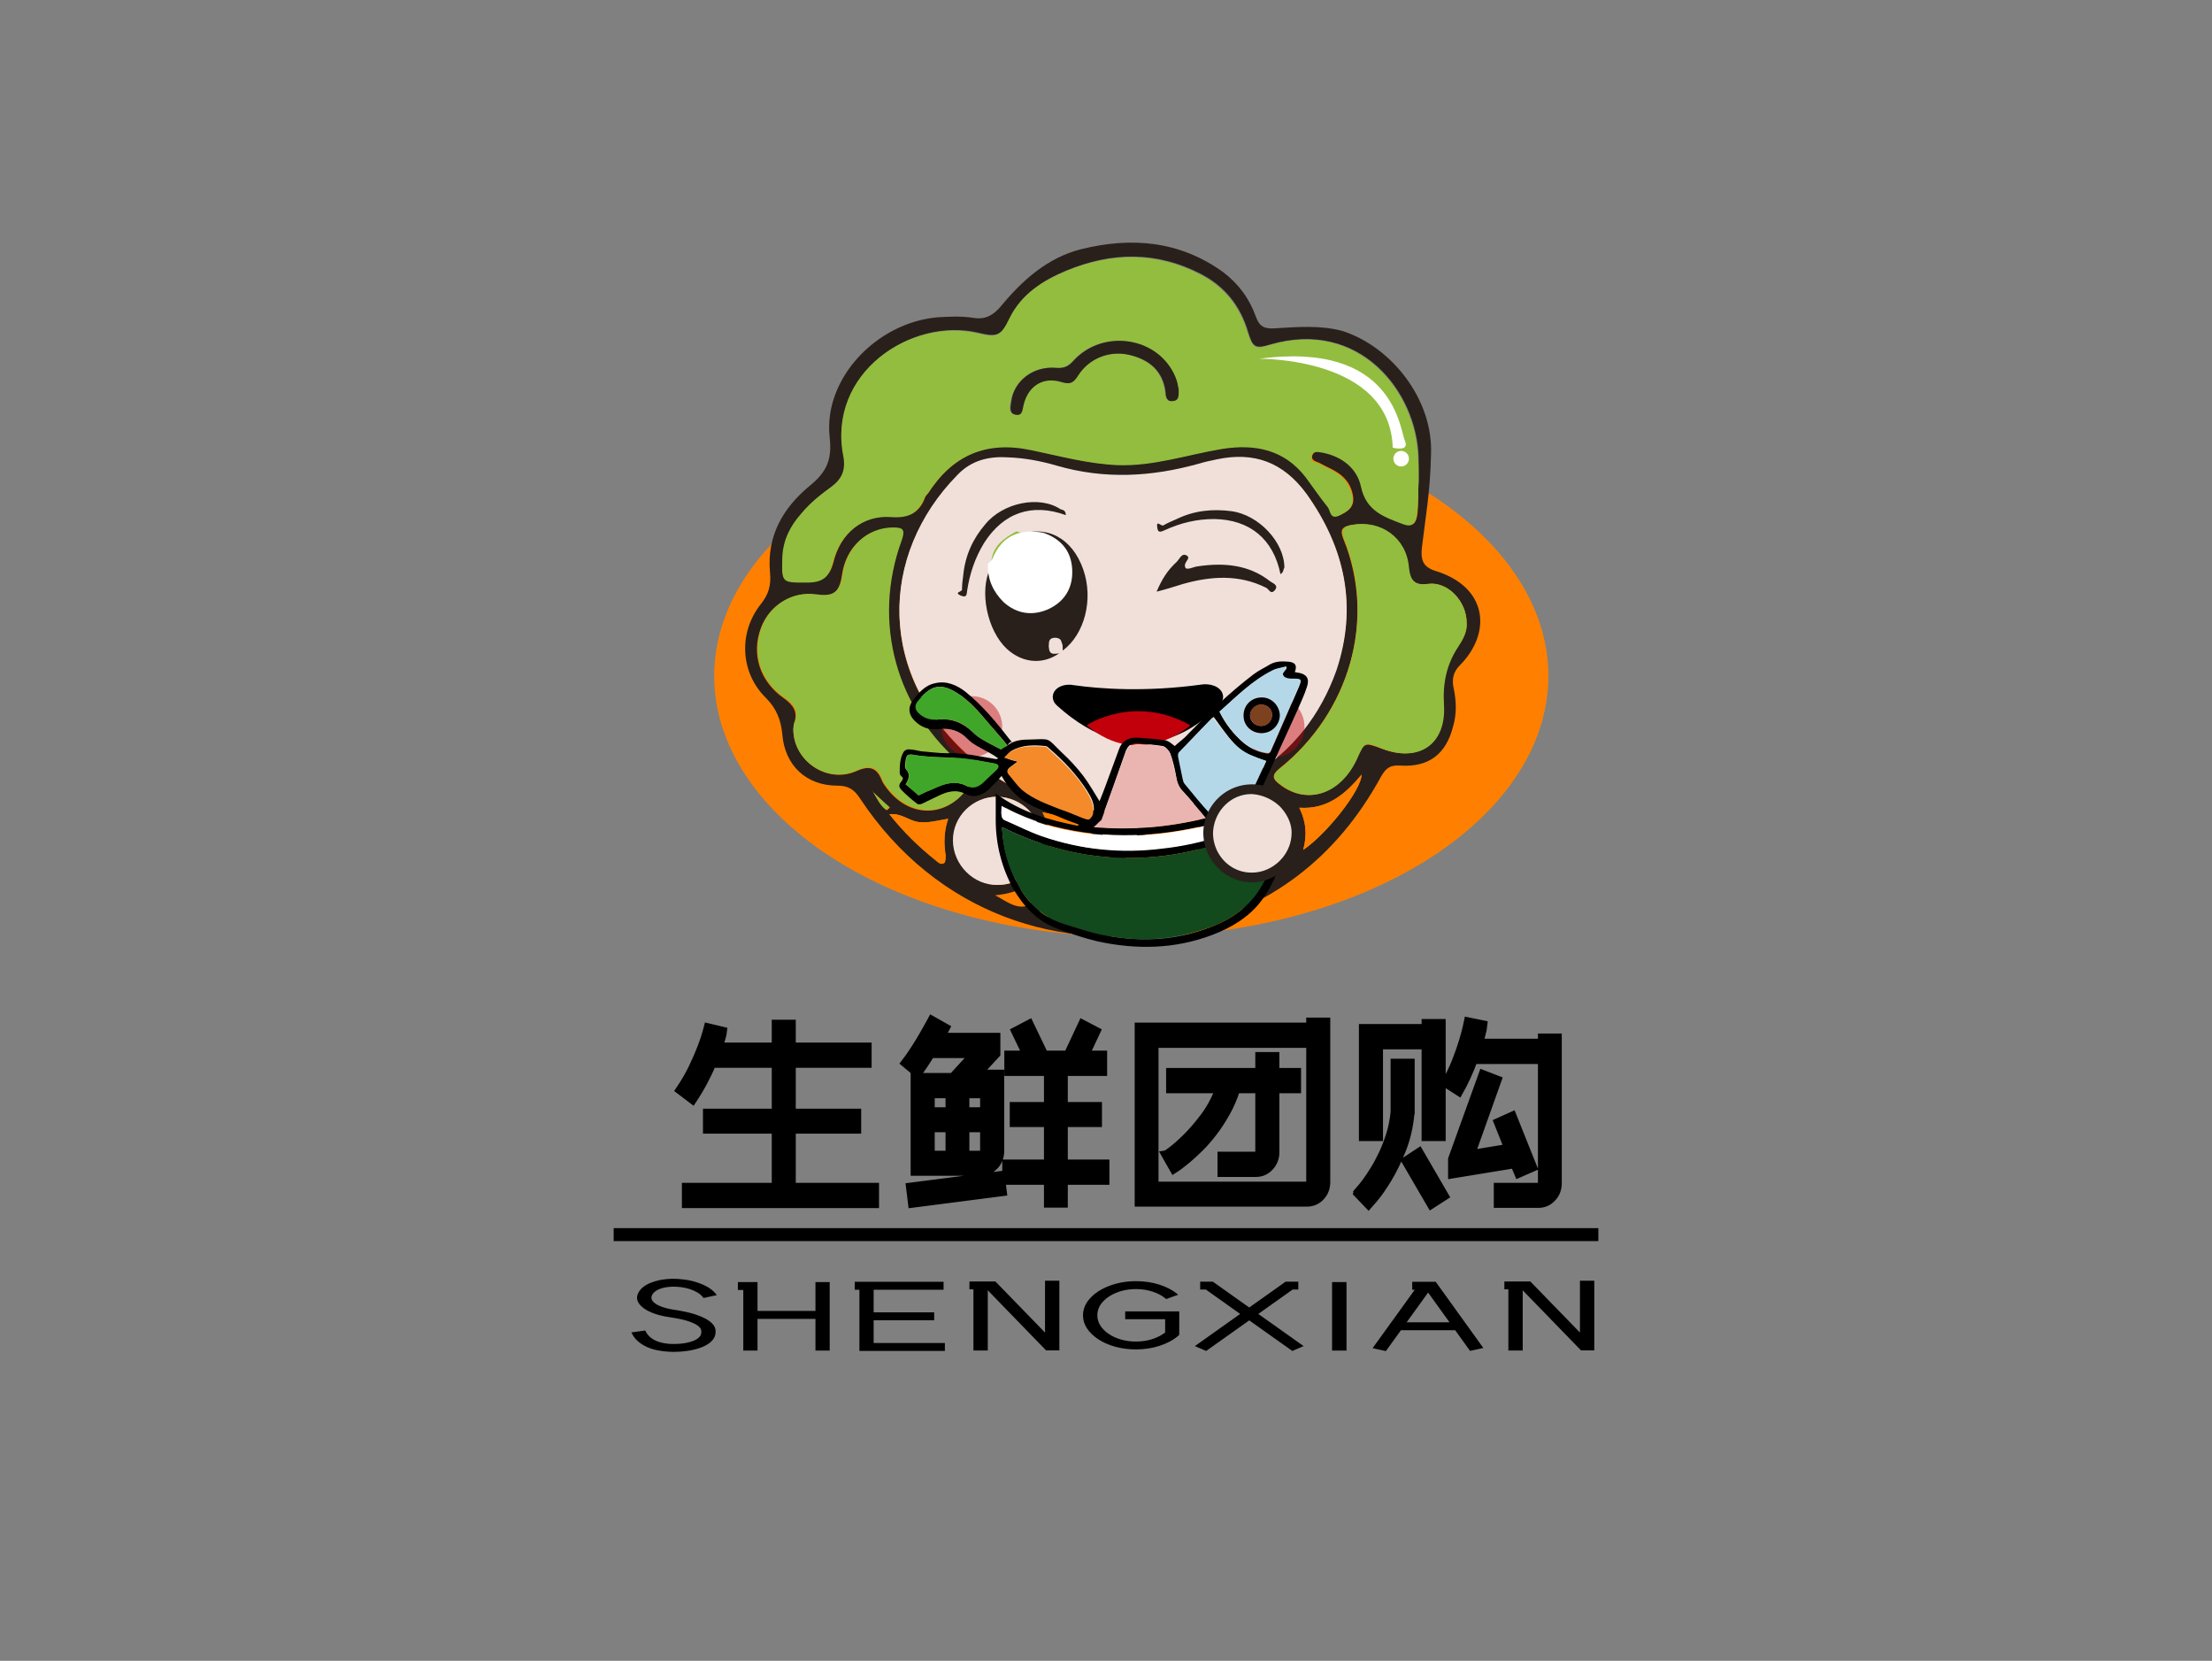 <svg version="1.1" id="图层_1" xmlns="http://www.w3.org/2000/svg" x="0" y="0" viewBox="0 0 341 256" xml:space="preserve"><rect x="0" y="0" width="341" height="256" fill="#808080" stroke="none"/><style>.st1{font-family:'zcoolwenyiti'}.st5{fill:#ff8000}.st6{fill:#29201b}.st7{fill:#f0e0d9}.st8{fill:#93bd3e}.st9{fill:#fff}.st12{opacity:.44;fill:#c2000b}.st15{fill:#b5d8e9}.st17{fill:#40a629}</style><path transform="matrix(.952 0 0 1 102.77 180.4)" class="st1" font-size="36.643" stroke="#000" stroke-miterlimit="10" font-family="zcoolwenyiti" d="M7.48-16.31L7.48-16.31Q6.89-15.02 6.10-13.59Q5.31-12.17 4.25-10.66L4.25-10.66L1.91-12.35Q3.22-14.18 4.10-15.94Q4.98-17.70 5.53-19.09Q6.08-20.48 6.32-21.34Q6.56-22.21 6.56-22.21L6.56-22.21L9.34-21.58Q9.34-21.51 9.18-20.89Q9.01-20.26 8.65-19.20L8.65-19.20L17.52-19.20L17.52-22.72L20.41-22.72L20.41-19.20L32.69-19.20L32.69-16.31L20.41-16.31L20.41-9.01L31.00-9.01L31.00-6.16L20.41-6.16L20.41 2.42L33.89 2.42L33.89 5.31L2.97 5.31L2.97 2.42L17.52 2.42L17.52-6.16L6.38-6.16L6.38-9.01L17.52-9.01L17.52-16.31L7.48-16.31ZM61.60 5.24L61.60 1.72L54.85 1.72L54.85-1.17L61.60-1.17L61.60-7.18L56.06-7.18L56.06-10.04L61.60-10.04L61.60-15.06L55.18-15.06L55.18-17.96L58.04-17.96L56.25-21.51L58.81-22.79L60.90-18.65L59.51-17.96L64.86-17.96L67.24-22.79L69.80-21.51L68.05-17.96L70.83-17.96L70.83-15.06L64.46-15.06L64.46-10.04L69.99-10.04L69.99-7.18L64.46-7.18L64.46-1.17L71.20-1.17L71.20 1.72L64.46 1.72L64.46 5.24L61.60 5.24ZM49.43-17.81L42.87-17.81Q42.36-17.04 41.81-16.25Q41.26-15.46 40.67-14.73L40.67-14.73L38.40-16.53Q39.21-17.52 40.01-18.71Q40.82-19.90 41.44-20.94Q42.07-21.99 42.47-22.68Q42.87-23.38 42.87-23.38L42.87-23.38L45.40-22.02Q45.36-21.95 45.18-21.60Q45.00-21.25 44.67-20.70L44.67-20.70L53.54-20.70L53.54-17.92L50.24-14.51L51.26-14.51L51.26-15.02L54.16-15.02L54.16-2.97Q54.16-1.58 53.19-0.62Q52.22 0.33 50.86 0.33L50.86 0.33L40.01 0.33L40.01-14.51L46.24-14.51L49.43-17.81ZM45.66-11.62L42.91-11.62L42.91-9.23L45.66-9.23L45.66-11.62ZM42.91-6.38L42.91-2.53L45.66-2.53L45.66-6.38L42.91-6.38ZM48.52-2.53L50.86-2.53Q51.26-2.53 51.26-2.97L51.26-2.97L51.26-6.38L48.52-6.38L48.52-2.53ZM51.26-9.23L51.26-11.62L48.52-11.62L48.52-9.23L51.26-9.23ZM39.61 5.28L39.24 2.42L54.23 0.59L54.60 3.44L39.61 5.28ZM104.07-22.28L104.07-23.05L106.96-23.05L106.96 1.80Q106.96 3.19 106.01 4.14Q105.06 5.09 103.66 5.09L103.66 5.09L76.29 5.09L76.29-22.28L104.07-22.28ZM104.07 1.80L104.07-19.38L79.15-19.38L79.15 2.24L103.66 2.24Q104.07 2.24 104.07 1.80L104.07 1.80ZM82.08 0.04L81.35-1.17L80.61-2.42Q80.65-2.42 81.64-3.11Q82.63-3.81 84.00-5.09Q85.38-6.38 86.84-8.21Q88.31-10.04 89.26-12.39L89.26-12.39L81.38-12.39L81.38-15.28L95.82-15.28L95.82-17.74L98.72-17.74L98.72-15.28L102.23-15.28L102.23-12.39L98.72-12.39L98.72-2.78Q98.72-1.43 97.76-0.46Q96.81 0.51 95.42 0.51L95.42 0.51L89.70 0.51L89.70-2.38L95.42-2.38Q95.82-2.38 95.82-2.78L95.82-2.78L95.82-12.39L92.34-12.39Q91.68-10.44 90.69-8.78Q89.70-7.11 88.58-5.73Q87.47-4.36 86.35-3.32Q85.23-2.27 84.30-1.54Q83.36-0.81 82.76-0.40Q82.15 0 82.08 0.04L82.08 0.04ZM144.45-20.59L144.45 1.98Q144.45 3.37 143.49 4.32Q142.54 5.28 141.15 5.28L141.15 5.28L134.44 5.28L134.44 2.42L141.15 2.42Q141.33 2.42 141.46 2.29Q141.59 2.16 141.59 1.98L141.59 1.98L141.59-16.89L130.78-16.89Q130.34-15.72 129.73-14.46Q129.13-13.19 128.36-11.91L128.36-11.91L125.91-13.41Q126.93-15.10 127.65-16.82Q128.36-18.54 128.80-19.93Q129.24-21.33 129.44-22.22Q129.64-23.12 129.64-23.12L129.64-23.12L132.46-22.57Q132.46-22.50 132.30-21.75Q132.13-21.00 131.77-19.79L131.77-19.79L141.59-19.79L141.59-20.59L144.45-20.59ZM134.74-14.03L130.49-2.67L136.06-3.55L134.41-7.48L137.04-8.61L140.49-0.40L137.85 0.70L137.19-0.81L127.04 0.77L127.04-1.76L132.06-15.02L134.74-14.03ZM115.50-19.16L115.50-5.02L112.60-5.02L112.60-22.06L122.75-22.06L122.75-22.83L125.65-22.83L125.65-5.02L122.75-5.02L122.75-19.16L115.50-19.16ZM120.63-8.83L120.59-8.76Q120.30-5.72 119.22-3.15Q118.14-0.59 116.93 1.32Q115.72 3.22 114.75 4.32Q113.78 5.42 113.67 5.53L113.67 5.53L111.61 3.48Q111.61 3.44 112.04 3.00Q112.46 2.57 113.08 1.78Q113.70 0.99 114.44-0.15Q115.17-1.28 115.85-2.66Q116.52-4.03 117.04-5.62Q117.55-7.22 117.73-8.98L117.73-8.98L117.73-16.71L120.63-16.71L120.63-8.83ZM121.91-3.04L126.20 3.99L123.74 5.50L119.46-1.50L121.91-3.04Z"></path><path transform="matrix(1.812 0 0 1 96.103 206.444)" class="st1" font-size="15.46" font-family="zcoolwenyiti" d="M4.31 1.93L4.31 1.93Q4.19 1.93 4.06 1.92Q3.93 1.92 3.80 1.90L3.80 1.90Q3.39 1.86 2.91 1.69Q2.44 1.53 2.02 1.19Q1.59 0.85 1.24 0.30Q0.88-0.25 0.68-1.07L0.68-1.07L1.86-1.36Q2.32 0.49 3.94 0.70L3.94 0.70Q4.36 0.74 4.80 0.68Q5.24 0.62 5.62 0.43Q6.00 0.25 6.26-0.05Q6.52-0.36 6.60-0.76L6.60-0.76Q6.65-1.05 6.62-1.41Q6.59-1.76 6.32-2.12Q6.06-2.47 5.50-2.81Q4.93-3.15 3.91-3.42L3.91-3.42Q3.09-3.63 2.47-4.08Q1.84-4.53 1.50-5.15L1.50-5.15Q0.94-6.15 1.30-7.27L1.30-7.27Q1.59-8.19 2.35-8.74Q3.11-9.29 4.14-9.34L4.14-9.34Q4.65-9.35 5.21-9.21Q5.77-9.08 6.28-8.77Q6.80-8.47 7.24-7.99Q7.67-7.50 7.95-6.82L7.95-6.82L6.82-6.37Q6.62-6.88 6.30-7.22Q5.98-7.56 5.63-7.76Q5.27-7.96 4.89-8.05Q4.51-8.13 4.19-8.12L4.19-8.12Q3.54-8.09 3.08-7.76Q2.63-7.44 2.46-6.90L2.46-6.90Q2.27-6.26 2.57-5.74L2.57-5.74Q2.78-5.35 3.22-5.05Q3.65-4.75 4.22-4.59L4.22-4.59Q5.49-4.25 6.24-3.77Q6.99-3.29 7.37-2.74Q7.75-2.20 7.82-1.62Q7.88-1.05 7.79-0.54L7.79-0.54Q7.68 0.06 7.35 0.53Q7.02 0.99 6.54 1.30Q6.06 1.61 5.48 1.77Q4.90 1.93 4.31 1.93ZM11.41 1.73L11.41 1.73L10.20 1.73L10.20-7.61L9.74-7.61L9.74-8.83L11.41-8.83L11.41 1.73ZM17.55 1.73L17.55 1.73L16.34 1.73L16.34-8.83L17.55-8.83L17.55 1.73ZM16.94-3.15L16.94-3.15L10.31-3.15L10.31-4.38L16.94-4.38L16.94-3.15ZM27.35 1.78L27.35 1.78L20.08 1.78L20.08-8.18L21.29-8.18L21.29 0.57L27.35 0.57L27.35 1.78ZM26.44-2.94L26.44-2.94L20.19-2.94L20.19-4.16L26.44-4.16L26.44-2.94ZM27.24-7.65L27.24-7.65L19.68-7.65L19.68-8.87L27.24-8.87L27.24-7.65ZM31.00 1.72L31.00 1.72L29.78 1.72L29.78-8.32L31.00-8.32L31.00 1.72ZM37.09 1.70L37.09 1.70L35.96 1.70L30.92-7.71L29.44-7.71L29.44-8.92L31.65-8.92L35.87-1.05L35.87-9.04L37.09-9.04L37.09 1.70ZM43.60 1.55L43.60 1.55Q42.67 1.55 41.85 1.14Q41.03 0.73 40.42 0.01Q39.81-0.71 39.45-1.66Q39.10-2.61 39.10-3.71L39.10-3.71Q39.10-4.79 39.45-5.75Q39.81-6.71 40.42-7.42Q41.03-8.13 41.85-8.55Q42.67-8.97 43.60-8.97L43.60-8.97Q44.68-8.97 45.61-8.43Q46.55-7.88 47.20-6.88L47.20-6.88L46.18-6.21Q45.70-6.96 45.03-7.35Q44.37-7.75 43.60-7.75L43.60-7.75Q42.92-7.75 42.32-7.43Q41.73-7.11 41.28-6.56Q40.83-6.01 40.57-5.28Q40.32-4.55 40.32-3.71L40.32-3.71Q40.32-2.88 40.57-2.14Q40.83-1.41 41.28-0.85Q41.73-0.29 42.32 0.02Q42.92 0.34 43.60 0.34L43.60 0.34Q44.32 0.34 44.97-0.02Q45.61-0.39 46.09-1.05L46.09-1.05L46.09-3.11L42.69-3.11L42.69-4.31L47.29-4.31L47.29-0.70L47.20-0.54Q46.55 0.46 45.61 1.00Q44.68 1.55 43.60 1.55ZM56.91 1.79L56.91 1.79L49.55-7.68L49.07-7.68L49.07-8.89L50.15-8.89L57.87 1.04L56.91 1.79ZM49.58 1.79L49.58 1.79L48.62 1.04L56.34-8.89L57.42-8.89L57.42-7.68L56.94-7.68L49.58 1.79ZM61.52 1.73L61.52 1.73L60.29 1.73L60.29-8.83L61.52-8.83L61.52 1.73ZM72.03 1.78L72.03 1.78L68.29-7.65L67.11-7.65L67.11-8.87L69.11-8.87L73.16 1.33L72.03 1.78ZM64.87 1.81L64.87 1.81L63.74 1.36L67.65-8.46L68.78-8.01L64.87 1.81ZM71.30-1.41L71.30-1.41L65.83-1.41L65.83-2.63L71.30-2.63L71.30-1.41ZM76.51 1.72L76.51 1.72L75.29 1.72L75.29-8.32L76.51-8.32L76.51 1.72ZM82.60 1.70L82.60 1.70L81.47 1.70L76.43-7.71L74.95-7.71L74.95-8.92L77.16-8.92L81.38-1.05L81.38-9.04L82.60-9.04L82.60 1.70Z"></path><path fill="none" stroke="#000" stroke-width="2" stroke-miterlimit="10" d="M94.6 190.3h151.8"></path><ellipse class="st5" cx="174.4" cy="104.2" rx="64.3" ry="40.2"></ellipse><path class="st6" d="M220.6 70.1c-.1 5.7-.9 10-1.4 14.3-.2 1.8.1 3 2.1 3.6 8.1 2.5 8.7 9.6 3.7 14.6-1 1-1.2 2.2-.9 3.5.4 1.9.5 3.9-.1 5.9-1.1 4.3-3.8 6.3-8.2 6-1.6-.1-2.2.5-2.9 1.7-6.8 12.5-17.2 20.5-31.1 23.5-18.1 3.9-37.4-2.3-49.2-20.1-.9-1.4-1.8-2-3.5-2-4.8 0-8.1-3.1-8.5-7.9-.2-2.2-.9-4-2.5-5.6-4-3.9-4.3-10.1-.8-14.5 1.2-1.5 1.6-2.9 1.4-4.9-.5-5.6 2-9.9 6.1-13.3 2.6-2.1 3.5-4 3.1-7.5-1-9 7.2-17.7 16.7-18.5 1.8-.1 3.7-.2 5.5.1 1.9.3 3.1-.5 4.2-1.8 3.3-4 7.2-7.5 12.4-8.8 7.7-1.9 15.1-1.3 21.8 3.5 2.4 1.8 4.1 4.1 5.1 6.9.6 1.7 1.5 1.9 3 1.8 3.4-.2 6.9-.5 10.3.4 7.6 2.4 14.1 10.6 13.7 19.1zm-86 52c0-.1-.1-.1-.1-.2s-.1-.1-.1-.2c.1.2.2.3.2.4.6 1 1.1 2.1 2.1 2.8.2-.1.3-.3.5-.4-.9-.8-1.7-1.6-2.6-2.4zm39.7 3.1c6.2.6 12.6-2.2 18.7-5.8 6.2-3.6 10.5-9.3 12.9-16 3.4-9.8 1.5-18.8-4.5-27.2-3.6-4.9-8.1-6.5-13.8-5.3-1 .2-1.9.4-2.9.7-7.2 2-14.4 2.4-21.7.3-2.4-.7-4.9-1.2-7.5-1.3-3-.2-5.7.4-7.9 2.7-12 12.2-12.7 31 2.6 44 6.5 5.5 14.3 7.9 24.1 7.9zM218.7 74v-3.5c-.3-10.3-9.2-21.4-22.9-17.4-2.3.7-2.7.4-3.4-2-1.2-4-3.6-7-7.3-8.9-6.8-3.5-13.7-3.4-20.7-.5-3.6 1.5-6.9 3.6-8.7 7.3-1.3 2.7-1.9 3-4.8 2.3-10.4-2.5-23.3 6.2-20.8 18.9.4 2.1-.2 3.5-1.9 4.8-1.6 1.2-3.2 2.5-4.6 4.1-1.7 1.9-2.8 4.1-2.9 6.7-.2 4-.2 3.9 3.8 3.9 2.3 0 3.4-.8 4-3.1 1.1-4.5 4.6-7.3 8.9-7 2.7.2 4.3-.5 5.2-2.9.1-.3.3-.5.5-.7 3.8-5.9 9-8.2 16-6.7 4.4 1 8.8 2.2 13.3 2.3 5.5.2 10.7-1.6 16.1-2.5 5.1-.8 9.6 0 12.9 4.4 1.2 1.5 2.2 3.1 3.4 4.6.4.5.3 1.9 1.7 1.3 1.2-.5 2.3-1.2 2.1-2.8-.2-1.6-1-2.8-2.3-3.7-.9-.6-1.9-1-2.8-1.5-.5-.3-1.4-.3-1.2-1.2.3-.9 1.1-.7 1.8-.5 2.9.6 5.3 2.4 5.8 5.2.7 3.8 3.6 4.7 6.5 5.8 1.4.5 1.9 0 2.1-1.4.2-1.8.1-3.8.2-5.3zm-96.4 38.4c0 4.9 5.2 8.4 9.6 6.5 2-.9 3.2-.7 4 1.3.2.5.5.9.8 1.3 3.4 4.5 8.9 4.6 12.2.3 1.1-1.4 1.3-2.3-.4-3.6-10.5-8.6-14.2-22.1-9.6-34.8.6-1.6.2-2-1.3-2-3.9 0-7.2 2.9-7.8 7.2-.4 2.8-1.4 3.5-4.1 3.1-3.5-.6-7.1 1.6-8.4 5.1-1.5 4-.2 8.2 3.5 10.8 1.4 1 2.3 2.1 1.6 3.9 0 .2 0 .6-.1.9zM226.1 96c0-3.3-2.9-6.4-6-6-2.2.3-2.8-.6-3-2.6-.4-4.5-4.3-7.2-8.7-6.5-1.5.3-1.9.7-1.3 2.2 5.1 12.5.9 26.7-9.8 35.3-1.5 1.2-1 1.8.1 2.6 4.1 3.1 9.2 1.4 11.7-4 1.2-2.6 1.2-2.6 3.9-1.6 5.7 2.2 9.9-.8 9.5-6.8-.2-3.2.4-6.2 2.2-8.9.8-1.1 1.5-2.3 1.4-3.7zm-40.9 29.1c-2 .4-3.7 1-5.4 1.2-1.7.2-2.8.6-3.3 2.7-.4 1.9-1.8 3.4-4.1 3.4-2.2-.1-3.3-1.6-4-3.5-.2-.5-.3-.9-.4-1.4-.1-.6-.4-.9-1-1-2-.4-4.1-.8-6.3-1.3 1.4 2.7 1.4 5.3.5 8-.6 2-.8 4.1-1 6.3-.1 1.2.2 1.5 1.4 1.8 7 1.6 14 1.3 21-.2 2.3-.5 3-1.5 2.7-3.9-.2-4-1.2-7.9-.1-12.1zm-24.7 4.5c0-3.7-3-6.7-6.7-6.8-3.7 0-6.8 3-6.8 6.7s3.1 6.9 6.9 6.9c3.7 0 6.6-3 6.6-6.8zm25.7-1.3c-.1 3.7 2.9 6.8 6.6 6.9 3.6.1 6.9-3 7-6.6.1-3.6-3.1-6.9-6.8-7-3.6 0-6.7 3-6.8 6.7zm-49.1-2.8c2.3 2.8 4.6 5.1 7.1 7.1.4.3.8.8 1.3.4.2-.2.3-.8.2-1.2-.2-1.8-.2-3.6.4-5.6-1.7.3-3.1.7-4.6.5-1.4-.2-2.6-1.4-4.4-1.2zm63.8 5.5c3.7-2.5 9-9.3 9-11.6-2.5 3-5.3 5.4-9.6 5.1 1.1 2.3 1.2 4.3.6 6.5zm-31.2-4.1c0 1.3.5 2.3 1.3 3.2.8.8 1.8.9 2.7.3 1.1-.7 1.8-1.8 1.7-3-.2-1.3-1.5-.4-2.3-.5-1.1-.1-2.3 0-3.4 0zm23.1 10c-2.3-.5-3.9-1.2-5.5-2.3-.1 1.6-.6 3.6.3 4.2 1 .8 2.5-.8 3.8-1.2.3-.1.5-.3 1.4-.7zm-33.9-.9c-1.7 1.4-3.6 1.8-5.5 2 1.6.8 3.2 2.2 5 1.6.8-.2.7-2 .5-3.6z"></path><path class="st7" d="M201.4 76.1c-3.6-4.9-8.1-6.5-13.8-5.3-1 .2-1.9.4-2.9.7-7.2 2-14.4 2.4-21.7.3-2.4-.7-4.9-1.2-7.5-1.3-3-.2-5.7.4-7.9 2.7-12 12.2-12.7 31 2.6 44 6.5 5.6 14.3 8 24.2 8 6.2.6 12.6-2.2 18.7-5.8 6.2-3.6 10.5-9.3 12.9-16 3.3-9.8 1.4-18.9-4.6-27.3z"></path><path class="st8" d="M218.7 74c-.1 1.6 0 3.5-.3 5.4-.2 1.4-.8 1.9-2.1 1.4-2.9-1.1-5.7-2-6.5-5.8-.6-2.8-2.9-4.6-5.8-5.2-.7-.1-1.5-.4-1.8.5-.3.9.6.9 1.2 1.2.9.5 1.9.9 2.8 1.5 1.3.9 2 2.1 2.3 3.7.2 1.6-.9 2.2-2.1 2.8-1.4.6-1.3-.8-1.7-1.3-1.2-1.5-2.3-3.1-3.4-4.6-3.3-4.3-7.8-5.2-12.9-4.4-5.4.9-10.6 2.7-16.1 2.5-4.6-.2-8.9-1.4-13.3-2.3-7-1.5-12.2.8-16 6.7-.2.2-.4.4-.5.7-1 2.4-2.5 3.1-5.2 2.9-4.3-.3-7.8 2.5-8.9 7-.6 2.3-1.6 3.1-4 3.1-3.9 0-3.9.1-3.8-3.9.1-2.6 1.2-4.8 2.9-6.7 1.3-1.6 2.9-2.9 4.6-4.1 1.7-1.2 2.3-2.7 1.9-4.8-2.5-12.8 10.4-21.4 20.8-18.9 2.9.7 3.5.4 4.8-2.3 1.8-3.7 5.1-5.8 8.7-7.3 7-2.9 13.9-3 20.7.5 3.7 1.9 6.1 4.9 7.3 8.9.8 2.4 1.1 2.7 3.4 2 13.7-4.1 22.6 7.1 22.9 17.4.1.9.1 2 .1 3.4zm-37-14c-.1-.5-.3-1.2-.6-1.9-2.7-6.1-11.2-7.5-15.7-2.5-.8.9-1.4 1.2-2.7 1.1-3.5-.3-6.4 2-6.9 5.2-.1.7-.4 1.7.6 2 1.1.3 1.1-.8 1.3-1.5.7-3 3-4.4 5.9-3.5 1.3.4 1.9 0 2.5-1 1.7-2.7 4.9-3.9 7.9-3.2 3 .7 5.2 2.4 5.6 5.8.1.8.3 1.5 1.2 1.3 1-.1.9-.9.9-1.8z"></path><path class="st8" d="M122.3 112.4c0-.2 0-.7.2-1 .7-1.8-.1-2.9-1.6-3.9-3.7-2.6-5-6.7-3.5-10.8 1.3-3.5 4.8-5.6 8.4-5.1 2.7.4 3.7-.3 4.1-3.1.6-4.3 3.9-7.2 7.8-7.2 1.5 0 1.9.3 1.3 2-4.6 12.6-.9 26.1 9.6 34.8 1.6 1.3 1.4 2.3.4 3.6-3.3 4.3-8.8 4.2-12.2-.3-.3-.4-.6-.8-.8-1.3-.8-2-2-2.2-4-1.3-4.5 2-9.7-1.5-9.7-6.4zM226.1 96c.1 1.4-.6 2.6-1.3 3.7-1.8 2.7-2.4 5.6-2.2 8.9.4 6.1-3.8 9-9.5 6.8-2.7-1.1-2.7-1.1-3.9 1.6-2.5 5.4-7.6 7.1-11.7 4-1.2-.9-1.6-1.5-.1-2.6 10.6-8.6 14.8-22.8 9.8-35.3-.6-1.5-.1-2 1.3-2.2 4.4-.8 8.3 2 8.7 6.5.2 2 .8 2.9 3 2.6 3-.4 5.9 2.7 5.9 6z"></path><path class="st5" d="M185.5 137.1c-.4-3.9-1.4-7.8-.3-12-2 .4-3.7 1-5.4 1.2-1.7.2-2.8.6-3.3 2.7-.4 1.9-1.8 3.4-4.1 3.4-2.2-.1-3.3-1.6-4-3.5-.2-.5-.3-.9-.4-1.4-.1-.6-.4-.9-1-1-2-.4-4.1-.8-6.3-1.3 1.4 2.7 1.4 5.3.5 8-.6 2-.8 4.1-1 6.3-.1 1.2.2 1.5 1.4 1.8 7 1.6 14 1.3 21-.2 2.5-.6 3.2-1.6 2.9-4z"></path><path class="st7" d="M160.5 129.6c0 3.8-2.9 6.8-6.7 6.8-3.7.1-6.9-3.1-6.9-6.9 0-3.7 3.1-6.7 6.8-6.7 3.8.1 6.8 3 6.8 6.8z"></path><path class="st5" d="M137.1 125.5c1.9-.2 3 1 4.5 1.2 1.5.2 2.9-.2 4.6-.5-.7 2-.7 3.8-.4 5.6 0 .4 0 1-.2 1.2-.5.4-.9-.1-1.3-.4-2.6-2-5-4.3-7.2-7.1zM200.9 131c.6-2.2.5-4.3-.6-6.5 4.3.3 7.1-2.1 9.6-5.1 0 2.3-5.3 9.1-9 11.6z"></path><path class="st7" d="M169.7 126.9c1.2 0 2.3-.1 3.4 0 .8.1 2.1-.7 2.3.5.2 1.2-.6 2.3-1.7 3-.9.6-1.9.4-2.7-.3-.9-.9-1.4-2-1.3-3.2z"></path><path class="st8" d="M134.6 122.1c.8.8 1.7 1.6 2.5 2.3-.2.1-.3.3-.5.4-.9-.6-1.3-1.7-2-2.7zM134.6 122.1c-.1-.1-.1-.2-.2-.3 0 .1.1.1.1.2.1 0 .1.1.1.1z"></path><path class="st6" d="M163.8 100.3c-2.6 2.2-6 2.1-8.6-.3-3-2.8-4.3-8.9-2.5-12.5.1-.3.4-.4.6-.4-.1 2 .6 3.7 2 5 1.7 1.6 3.8 1.9 5.9 1 2.1-.9 3.2-2.6 3.2-4.9 0-2.6-1.4-4.3-3.8-5.2-1.2-.7-2.5.1-3.7-.5 4.4-1.7 8.4.4 10.1 5.3 1.6 4.6.2 10-3.2 12.5-.4-.6.4-1.9-1.1-2-.7 0-1 .3-1 .9-.1 1.7 1.3.7 2.1 1.1zM178.3 91.2c.8-1.9 1.7-3.3 3-4.5.5-.4.8-1.5 1.6-1.1.9.5-.7 1.1-.1 2 .5.2 1.1-.2 1.8-.3 4-.6 7.9-.3 11.2 2.3.4.3 1.4.6.7 1.4-.6.7-.9-.2-1.3-.4-4.2-2.1-8.5-1.8-12.8-.6-1.3.4-2.5.8-4.1 1.2z"></path><path class="st6" d="M164.3 79.4c-5.2-1.9-9.6-.4-12.6 4.3-1.4 2.3-2.2 4.7-2.6 7.3-.1.6 0 1.2-1 .8-1.1-.5.2-.6.2-.9 0-.8.1-1.5.2-2.3.3-3 1.5-5.6 3.4-7.8 2.7-3.3 8.3-4.5 11.6-2.3.4.1.8.2.8.9zM197.4 88.5c-1.1-5.4-4.7-8.4-10.2-8.5-2.7 0-5.2.6-7.6 1.7-.5.2-1.1.6-1.2-.4-.2-1.2.6-.2.9-.3.7-.4 1.4-.7 2.1-1 2.7-1.3 5.5-1.6 8.5-1.2 4.2.6 8.1 4.8 8.1 8.7-.2.3-.1.7-.6 1z"></path><path class="st8" d="M156.7 81.9c1.2.6 2.7-.3 3.9.5-3.2-.5-5.7.4-7.1 3.7-.1.3-.4.5-.7.8.1-2.7 1.9-3.9 3.9-5z"></path><path class="st6" d="M181.7 60c0 .9.1 1.7-.8 1.8-1 .2-1.2-.6-1.2-1.3-.4-3.4-2.6-5.1-5.6-5.8-3-.7-6.2.5-7.9 3.2-.7 1.1-1.2 1.4-2.5 1-2.9-.9-5.2.6-5.9 3.5-.2.7-.1 1.8-1.3 1.5-1-.2-.7-1.3-.6-2 .4-3.2 3.4-5.5 6.9-5.2 1.2.1 1.9-.2 2.7-1.1 4.6-5 13.1-3.7 15.7 2.5.3.7.4 1.4.5 1.9z"></path><path class="st9" d="M152.3 86.9c.3-.3.6-.5.7-.8 1.5-3.6 4.2-4.6 7.8-4 2.9 1 4.5 3 4.5 6.1 0 2.6-1.3 4.6-3.7 5.7-2.5 1.1-4.9.7-6.9-1.1-1.6-1.6-2.5-3.5-2.4-5.9z"></path><path class="st7" d="M164 100.8c-.8-.4-2.3.7-2.3-1.1 0-.6.4-1 1.1-1 1.6.1.7 1.5 1.2 2.1 0 .1 0 0 0 0z"></path><path d="M165.4 106.6c4.2.6 11.3 1.1 20-.1 1.4-.2 2.6.6 2 1.3-3.4 3.7-12.3 10.6-23.8.2-.9-.8.3-1.7 1.8-1.4z" stroke="#000" stroke-width="2" stroke-miterlimit="10"></path><path d="M167.5 111.8s7.3-4.9 16 0c0 0-7.6 7-16 0z" fill="#c2000b"></path><circle class="st12" cx="149.8" cy="112" r="4.7"></circle><circle class="st12" cx="196.4" cy="112" r="4.7"></circle><path d="M155.3 114.9c.9-.7 2-.9 3.1-.9 3.8-.1 2.8-.4 5.3 2 1.2 1.1 2.3 2.3 3.3 3.6.9 1.2 1.7 2.6 2.5 3.9.3-.7.6-1.5.9-2.3l2.1-5.7c.4-1.2 1.4-1.9 2.9-1.8 1.4.1 2.8.2 4.2.4.6.1 1.1.6 1.5.9.6-.6 1.4-1.1 2-1.8 3.2-3.3 6.5-6.5 10.2-9.3.8-.6 1.7-1 2.5-1.5.9-.5 1.9-.5 2.9-.4 1 .1 1.3.6.9 1.6.2 0 .4.1.6.1 1.2.2 1.7.9 1.3 2.1-.4 1.3-1 2.5-1.5 3.7l-6.3 13.8c-.1.2-.1.3-.2.6 1.3-.5 2.5-.9 3.8-1.4v.6c.1 2 .3 4 .4 5.9.1 3.7-1.1 7-3.3 9.9-1.9 2.5-4.6 4.1-7.5 5.2-5.8 2.2-11.7 2.3-17.7 1-2.1-.5-4.2-1.2-6.3-2-3-1.1-5.1-3.4-6.7-6.1-1.8-3.3-2.7-6.9-2.7-10.6v-4.1c3.9 2.9 8.2 4.1 12.7 5 0-.1 0-.1.1-.2-.7-.3-1.4-.5-2.1-.8-1.6-.7-3.3-1.3-4.9-2-2.1-1-3.7-2.5-4.9-4.7-.6.7-1.2 1.3-1.8 1.9-1 1-2.3 1.6-3.7.9-1.5-.8-2.9-.4-4.3.3-.8.4-1.7.8-2.5 1.2-.2.1-.6.1-.7 0-.8-.6-1.6-1.3-2.3-2-.6-.6-.6-.9-.1-1.5.2-.3.3-.5 0-.7-.1-.1-.3-.3-.3-.5 0-1.1 0-2.3.6-3.3.1-.2.5-.4.7-.4.7 0 1.4.2 2 .3 1.3.1 2.7.3 4 .3 2.6-.1 5 .5 7.5.9.1 0 .2 0 .4-.1l-.9-.6c-1-.6-2.1-1.1-3-1.7-.6-.4-1-.9-1.5-1.3-1.2-.9-2.5-1.1-4-.9-1.4.1-2.5-.3-3.5-1.3-.9-.9-1.1-2-.3-3.1.9-1.2 1.9-2.4 3.5-2.7 1.7-.4 3.3.3 4.6 1.3 2.6 2.1 4.7 4.6 6.7 7.2.2.2.3.4.5.6-.3-.1-.5.2-.7.5-.9-1.1-1.8-2.2-2.8-3.3-1.5-1.8-3-3.6-5-4.8-2.7-1.7-4.2-1-6.1 1.4-.5.6-.4 1.1.2 1.7.8.9 1.9 1.2 3 1 2.1-.2 3.8.5 5.3 1.9.4.4.9.8 1.4 1.1 1 .6 2 1.1 3 1.6.3-.3.7-.4 1-.6zm41.1 11.7c-13.8 6.8-27.8 7.9-41.9.9v.4c.2 2.9 1 5.6 2.3 8.2 1.5 2.9 3.7 5.2 6.9 6.2 2.2.7 4.5 1.5 6.8 1.9 5.8 1.1 11.6.7 17.1-1.7 6.9-2.9 9.5-9.4 8.8-15.9zm-10.5-.5c-1.2-1.4-2.3-2.8-3.5-4.1-.7-.7-1-1.5-1.1-2.4-.2-1.2-.5-2.4-.9-3.5-.2-.4-.7-1-1.1-1.1-1.2-.2-2.5-.3-3.7-.4-1.3-.1-1.8.3-2.2 1.6-1.2 3.4-2.4 6.8-3.6 10.1-.4.3-.7.7-1.2 1.1 5.9.6 11.5.1 17.3-1.3zm9.3-8.8c-4.2-1.4-4.2-1.4-8.1-6.8-1.8 1.8-3.5 3.6-5.2 5.4-.1.1-.2.4-.1.6.2 1.1.4 2.3.7 3.4.1.3.1.6.3.8 1.3 1.6 2.6 3.1 4 4.7.1.2.5.3.7.2 1.4-.4 2.7-.8 4.1-1.2.2-.1.5-.2.6-.4.9-2.2 2-4.4 3-6.7zm.9 6.8c-1.9.6-3.7 1.3-5.5 1.8-7.6 2.4-15.4 3.5-23.4 2.4-4.2-.6-8.2-1.7-12-3.7-.2-.1-.5-.2-.8-.4v1.4c0 .2.2.6.4.7 1.9.9 3.8 1.8 5.8 2.5 6 2.2 12.2 2.7 18.6 1.9 5.6-.7 10.9-2.3 15.9-4.8 1.1-.5 1.1-.5 1-1.8zm-39.2-6.7c-.5.3-.8.6-1.1.8-.5.3-.6.7-.2 1.1.7.8 1.3 1.7 2.1 2.4 1.6 1.4 3.7 2.2 5.7 2.9 1.2.5 2.4 1 3.6 1.4.3.1.8.3 1 .2.3-.2.5-.6.6-1 .2-1.3-.4-2.3-1-3.3-1.6-2.5-3.6-4.6-5.8-6.5-.2-.2-.4-.4-.6-.4-1.8-.2-3.6-.2-5.2.7-.4.2-.6.6-1.1 1 .7.4 1.2.5 2 .7zm31.1-7.7c.9 1.9 2.2 3.5 3.7 4.8 1 .8 2.1 1.4 3.4 1.6.3.1.6.1.8-.3l4.2-9.6c.6-1.5.6-1.5-1-1.5-.4 0-1-.1-1.2-.4-.4-.4.1-.8.4-1.2v-.3c-.7.2-1.5.2-2.1.6-3.2 1.5-5.6 4-8.2 6.3zm-46.4 12.9c.8-.4 1.5-.7 2.2-1 1.7-.8 3.5-1.4 5.3-.4.8.4 1.6.2 2.3-.5.8-.7 1.5-1.4 2.2-2.1.4-.4.3-.8-.3-.9-2-.3-4.1-.8-6.1-.9-2.2-.1-4.5-.1-6.7-.5-.2 0-.4 0-.6.1-.3.2-.5 1.9-.3 2.1.8.8.5 1.6 0 2.4.7.6 1.4 1.1 2 1.7z"></path><path d="M196.4 126.6c.7 6.5-1.9 13-8.8 15.9-5.6 2.3-11.3 2.8-17.1 1.7-2.3-.4-4.5-1.2-6.8-1.9-3.2-1.1-5.4-3.3-6.9-6.2-1.4-2.6-2.2-5.3-2.3-8.2v-.4c14.2 7 28.1 5.9 41.9-.9z" fill="#12491d"></path><path d="M185.9 126.1c-5.7 1.4-11.4 1.9-17.3 1.4.5-.4.8-.8 1.2-1.1 1.2-3.3 2.4-6.7 3.6-10.1.4-1.2.9-1.6 2.2-1.6 1.3.1 2.5.1 3.7.4.4.1.9.6 1.1 1.1.4 1.1.6 2.3.9 3.5.2.9.4 1.7 1.1 2.4 1.2 1.2 2.3 2.6 3.5 4z" fill="#eab5b0"></path><path class="st15" d="M195.2 117.3c-1.1 2.3-2.1 4.6-3.2 6.8-.1.2-.3.4-.6.4-1.3.4-2.7.8-4.1 1.2-.2.1-.6-.1-.7-.2-1.4-1.5-2.7-3.1-4-4.7-.2-.2-.2-.5-.3-.8-.2-1.1-.5-2.3-.7-3.4 0-.2 0-.5.1-.6 1.7-1.8 3.5-3.6 5.2-5.4 4.2 5.2 4.2 5.2 8.3 6.7z"></path><path class="st9" d="M196.1 124.1c.1 1.3.1 1.3-1 1.9-5 2.5-10.3 4.2-15.9 4.8-6.3.8-12.5.2-18.6-1.9-2-.7-3.9-1.7-5.8-2.5-.2-.1-.4-.4-.4-.7-.1-.4 0-.9 0-1.4.3.2.5.3.8.4 3.7 2 7.8 3.1 12 3.7 8 1.1 15.8-.1 23.4-2.4 1.8-.6 3.6-1.3 5.5-1.9z"></path><path d="M156.9 117.4c-.7-.2-1.3-.4-2.1-.6.4-.4.7-.8 1.1-1 1.6-.9 3.4-.8 5.2-.7.2 0 .4.2.6.4 2.2 2 4.3 4 5.8 6.5.6 1 1.2 2.1 1 3.3 0 .4-.3.8-.6 1-.2.1-.7-.1-1-.2-1.2-.5-2.4-1-3.6-1.4-2-.8-4-1.5-5.7-2.9-.8-.7-1.4-1.6-2.1-2.4-.4-.5-.2-.8.2-1.1.4-.3.7-.5 1.2-.9z" fill="#f48a29"></path><path class="st15" d="M188 109.7c2.6-2.3 5-4.8 8.2-6.4.6-.3 1.4-.4 2.1-.6v.3c-.3.4-.8.7-.4 1.2.2.3.8.4 1.2.4 1.6 0 1.7 0 1 1.5l-4.2 9.6c-.2.4-.4.4-.8.3-1.3-.2-2.4-.8-3.4-1.6-1.5-1.2-2.7-2.8-3.7-4.7zm3.7.6c0 1.5 1.2 2.7 2.7 2.7 1.5 0 2.8-1.3 2.8-2.8 0-1.5-1.2-2.7-2.8-2.7-1.5 0-2.7 1.2-2.7 2.8z"></path><path class="st17" d="M141.6 122.6c-.7-.6-1.3-1.1-1.9-1.7.5-.8.7-1.6 0-2.4-.2-.2 0-2 .3-2.1.2-.1.4-.1.6-.1 2.2.4 4.4.5 6.7.5 2.1.1 4.1.5 6.1.9.6.1.7.5.3.9-.7.7-1.5 1.4-2.2 2.1-.7.6-1.5.9-2.3.5-1.9-1-3.6-.4-5.3.4-.8.3-1.5.6-2.3 1zM155.3 114.9c-.3.2-.6.4-1 .6-1-.5-2-1-3-1.6-.5-.3-1-.7-1.4-1.1-1.5-1.5-3.2-2.1-5.3-1.9-1.2.1-2.2-.2-3-1-.5-.5-.6-1.1-.2-1.7 1.9-2.4 3.4-3.1 6.1-1.4 2 1.2 3.5 3.1 5 4.8.9 1.1 1.9 2.2 2.8 3.3z"></path><path d="M191.7 110.3c0-1.6 1.2-2.8 2.8-2.8 1.5 0 2.7 1.2 2.8 2.7 0 1.5-1.2 2.8-2.8 2.8-1.6 0-2.8-1.2-2.8-2.7zm2.7-1.7c-.9 0-1.7.8-1.7 1.7 0 .9.8 1.6 1.7 1.6 1 0 1.7-.8 1.7-1.7 0-.9-.7-1.6-1.7-1.6z"></path><path d="M194.4 108.6c.9 0 1.7.7 1.7 1.6 0 1-.7 1.7-1.7 1.7-.9 0-1.6-.7-1.7-1.6 0-1 .8-1.7 1.7-1.7z" fill="#7c411e"></path><path class="st7" d="M186.2 128.3c.1-3.7 3.1-6.7 6.8-6.7 3.7 0 7 3.3 6.8 7-.1 3.6-3.4 6.7-7 6.6-3.6 0-6.6-3.1-6.6-6.9z"></path><path class="st6" d="M193 136h-.1c-4.1-.1-7.4-3.5-7.4-7.7.1-4.1 3.4-7.4 7.5-7.4h.1c2 0 4 .9 5.5 2.4 1.4 1.5 2.2 3.4 2.1 5.3-.2 4-3.8 7.4-7.7 7.4zm-6-7.6c0 3.3 2.6 6.1 5.9 6.1h.1c3.2 0 6-2.7 6.1-5.9.1-1.5-.6-3-1.7-4.2a6.89 6.89 0 00-4.4-2h-.1c-3.2 0-5.8 2.7-5.9 6z"></path><path class="st9" d="M194.1 55.3s20.2-.3 20.6 13.7c0 0 2.6.7 1.9-1-.8-1.7-1.6-15.5-22.5-12.7z"></path><circle class="st9" cx="216" cy="70.7" r="1.2"></circle></svg>